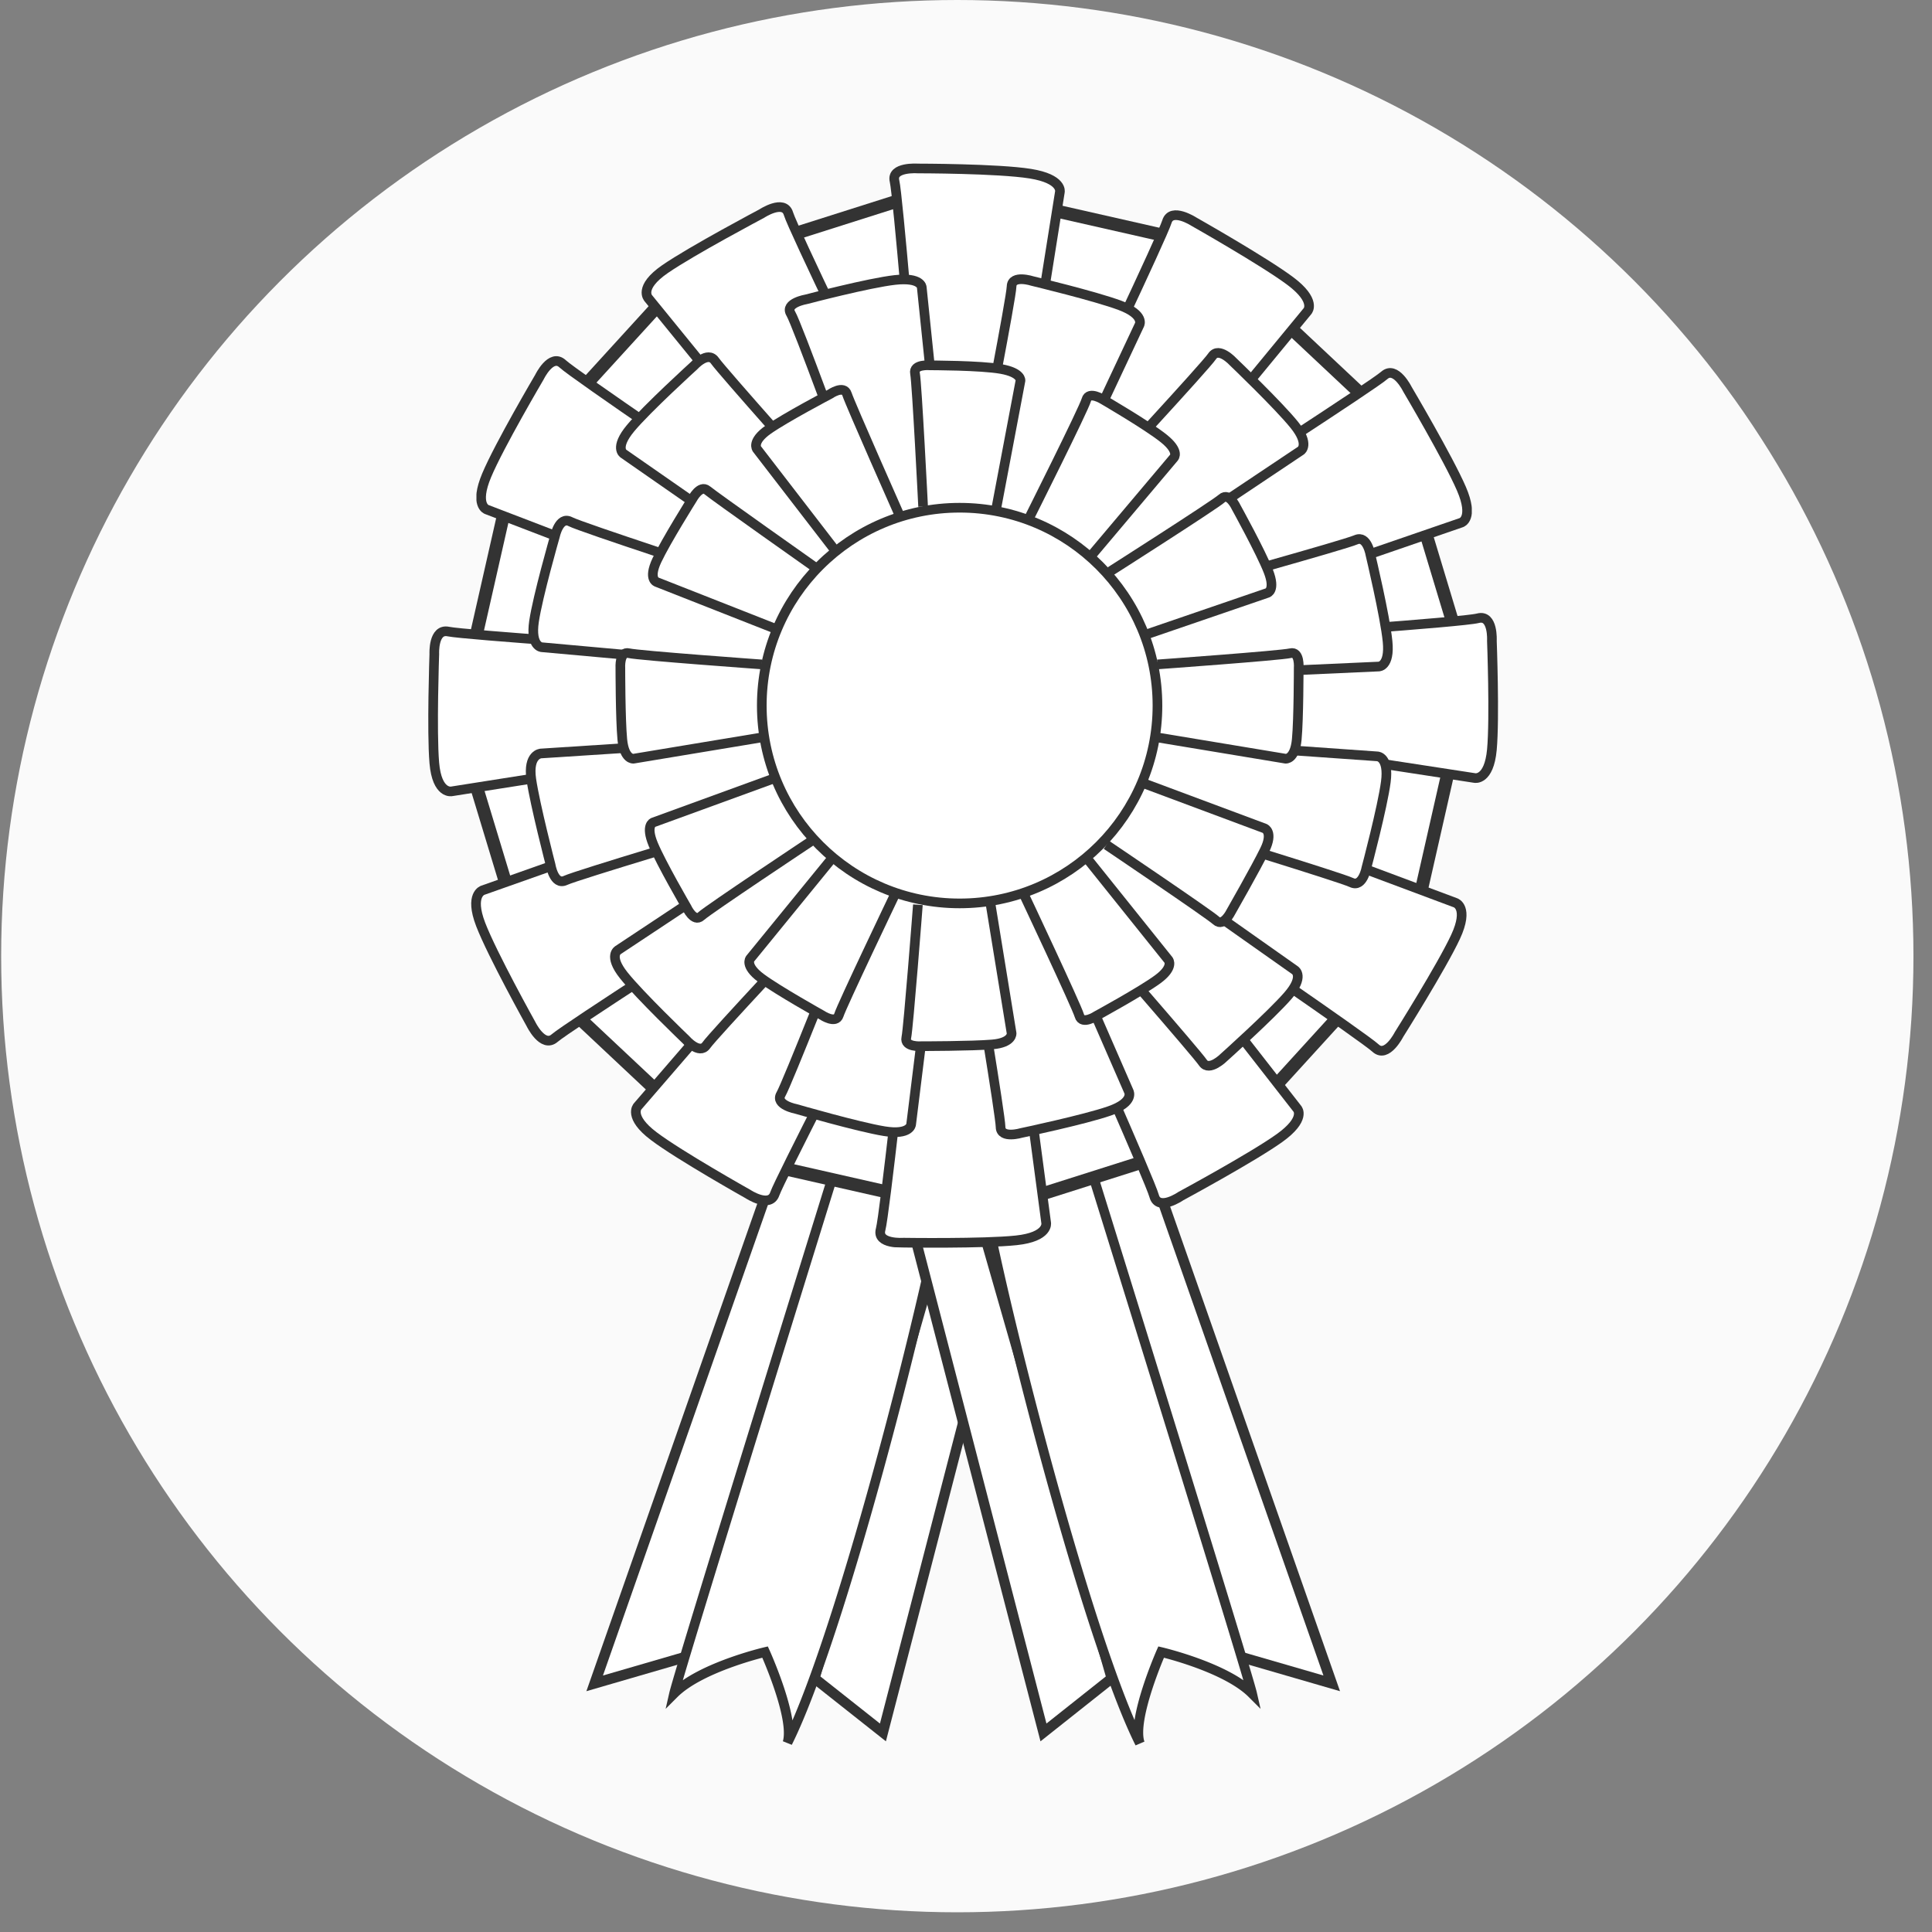 <svg xmlns="http://www.w3.org/2000/svg" xmlns:xlink="http://www.w3.org/1999/xlink" viewBox="0 0 100 100">
  <rect x="0" y="0" width="100" height="100" fill="#808080" stroke="none"/>
  <defs>
    <clipPath id="clip-path">
      <rect x="24.66" y="8.46" width="51.52" height="26.68" style="fill: none"/>
    </clipPath>
    <clipPath id="clip-path-2">
      <rect x="36.7" y="25.56" width="26.68" height="51.52" transform="translate(-2.58 99.99) rotate(-88.5)" style="fill: none"/>
    </clipPath>
  </defs>
  <g id="garanzia">
    <circle cx="49.55" cy="49.49" r="49.49" style="fill: #fafafa"/>
    <g>
      <g>
        <polygon points="40.63 59.03 30.78 87.13 35.7 85.7 44.28 59.03 40.63 59.03" style="fill: #fff;stroke: #333;stroke-miterlimit: 10;stroke-width: 0.541px"/>
        <polygon points="52.99 61.52 45.7 89.67 42.16 86.87 50.02 59.51 52.99 61.52" style="fill: #fff;stroke: #333;stroke-miterlimit: 10;stroke-width: 0.53px"/>
        <path d="M43.69,59s-8.51,27.39-8.8,28.66c1.37-1.37,4.71-2.15,4.71-2.15s1.55,3.42,1.16,4.69c3.13-6.26,8.41-27.88,8.31-30A14.24,14.24,0,0,0,43.69,59Z" style="fill: #fff;stroke: #333;stroke-miterlimit: 10;stroke-width: 0.5px"/>
      </g>
      <g>
        <polygon points="59.08 59.03 68.93 87.13 64 85.7 55.43 59.03 59.08 59.03" style="fill: #fff;stroke: #333;stroke-miterlimit: 10;stroke-width: 0.541px"/>
        <polygon points="46.71 61.52 54.01 89.67 57.54 86.87 49.69 59.51 46.71 61.52" style="fill: #fff;stroke: #333;stroke-miterlimit: 10;stroke-width: 0.53px"/>
        <path d="M56,59s8.52,27.39,8.81,28.66c-1.37-1.37-4.71-2.15-4.71-2.15S58.56,89,59,90.23c-3.13-6.26-8.41-27.88-8.32-30A14.28,14.28,0,0,1,56,59Z" style="fill: #fff;stroke: #333;stroke-miterlimit: 10;stroke-width: 0.5px"/>
      </g>
    </g>
    <g>
      <polygon points="62.16 12.62 48.93 9.62 35.95 13.74 26.69 23.89 23.64 37.34 27.62 50.48 37.55 59.8 50.78 62.8 63.76 58.68 73.01 48.53 76.06 35.09 72.09 21.94 62.16 12.62" style="fill: #fff;stroke: #333;stroke-miterlimit: 10;stroke-width: 0.67px"/>
      <path d="M34.28,33.56s-10.27-.7-11.07-.87-.73,1.16-.73,1.16-.14,4,0,5.64.9,1.47.9,1.47l10.72-1.69" style="fill: #fff;stroke: #333;stroke-miterlimit: 10;stroke-width: 0.5px"/>
      <path d="M65.42,32.91S75.7,32.21,76.5,32s.72,1.17.72,1.17.15,4,0,5.63-.89,1.47-.89,1.47L65.58,38.62" style="fill: #fff;stroke: #333;stroke-miterlimit: 10;stroke-width: 0.5px"/>
      <g>
        <g id="_Ripetizione_specchio_" data-name="&lt;Ripetizione specchio&gt;">
          <g style="clip-path: url(#clip-path)">
            <path d="M45.45,20.93s-4.41-9.1-4.64-9.87-1.39,0-1.39,0-3.61,1.91-5,2.87-.86,1.51-.86,1.51l6.74,8.28" style="fill: #fff;stroke: #333;stroke-miterlimit: 10;stroke-width: 0.5px"/>
            <path d="M55.93,21.15s4.24-8.93,4.47-9.68,1.39,0,1.39,0,3.64,2.06,5,3.08.89,1.55.89,1.55l-6.59,8" style="fill: #fff;stroke: #333;stroke-miterlimit: 10;stroke-width: 0.5px"/>
            <path d="M47.3,20.12s-.82-10-1-10.75,1.2-.65,1.2-.65,4.15,0,5.83.27,1.53.94,1.53.94l-1.64,10.3" style="fill: #fff;stroke: #333;stroke-miterlimit: 10;stroke-width: 0.5px"/>
            <path d="M62.73,25.33s8.33-5.38,8.92-5.9,1.2.72,1.2.72,2.12,3.59,2.79,5.14,0,1.76,0,1.76l-9.91,3.41" style="fill: #fff;stroke: #333;stroke-miterlimit: 10;stroke-width: 0.5px"/>
            <path d="M38.25,25.18s-8.53-5.79-9.13-6.35-1.2.69-1.2.69-2.08,3.53-2.73,5.08,0,1.77,0,1.77l10.09,3.87" style="fill: #fff;stroke: #333;stroke-miterlimit: 10;stroke-width: 0.5px"/>
            <path d="M42.66,25.13S37.37,19.2,37,18.67s-1.09.27-1.09.27-2.42,2.2-3.27,3.22-.37,1.32-.37,1.32l6.93,4.82" style="fill: #fff;stroke: #333;stroke-miterlimit: 10;stroke-width: 0.5px"/>
            <path d="M50.85,23.07s1.49-7.63,1.51-8.25,1.09-.27,1.09-.27,3.25.78,4.53,1.26,1,1,1,1l-3.49,7.43" style="fill: #fff;stroke: #333;stroke-miterlimit: 10;stroke-width: 0.5px"/>
            <path d="M43.93,24.12s-2.67-7.34-3-7.89.81-.74.81-.74,3.23-.85,4.59-1,1.38.38,1.38.38L48.55,23" style="fill: #fff;stroke: #333;stroke-miterlimit: 10;stroke-width: 0.5px"/>
            <path d="M57,24.78s5.39-5.82,5.74-6.34,1.09.29,1.09.29S66.2,21,67,22s.34,1.32.34,1.32l-7,4.68" style="fill: #fff;stroke: #333;stroke-miterlimit: 10;stroke-width: 0.5px"/>
            <path d="M37.92,29.85S30.1,27.3,29.52,27s-.8.77-.8.77-.89,3.1-1.08,4.4.4,1.33.4,1.33l8.64.78" style="fill: #fff;stroke: #333;stroke-miterlimit: 10;stroke-width: 0.5px"/>
            <path d="M61.66,30.4s7.93-2.2,8.52-2.46.76.8.76.8.75,3.15.88,4.46-.46,1.3-.46,1.3l-8.66.39" style="fill: #fff;stroke: #333;stroke-miterlimit: 10;stroke-width: 0.5px"/>
            <path d="M46.59,26.74S44,20.9,43.84,20.4s-.88,0-.88,0-2.32,1.22-3.2,1.84-.58,1-.58,1l4.1,5.32" style="fill: #fff;stroke: #333;stroke-miterlimit: 10;stroke-width: 0.5px"/>
            <path d="M53.23,26.89s2.87-5.72,3-6.2.88,0,.88,0,2.27,1.32,3.12,2,.53,1,.53,1L56.45,28.8" style="fill: #fff;stroke: #333;stroke-miterlimit: 10;stroke-width: 0.5px"/>
            <path d="M47.78,26.22s-.32-6.39-.42-6.89.77-.42.77-.42,2.63,0,3.69.19,1,.6,1,.6l-1.25,6.6" style="fill: #fff;stroke: #333;stroke-miterlimit: 10;stroke-width: 0.5px"/>
            <path d="M57.46,29.58s5.4-3.44,5.78-3.78.75.47.75.47,1.27,2.3,1.66,3.3-.05,1.12-.05,1.12l-6.36,2.18" style="fill: #fff;stroke: #333;stroke-miterlimit: 10;stroke-width: 0.5px"/>
            <path d="M42.21,29.38s-5.23-3.69-5.6-4-.77.44-.77.44S34.47,28,34,29s0,1.13,0,1.13l6.25,2.46" style="fill: #fff;stroke: #333;stroke-miterlimit: 10;stroke-width: 0.5px"/>
          </g>
        </g>
        <g id="_Ripetizione_specchio_2" data-name="&lt;Ripetizione specchio&gt;">
          <g style="clip-path: url(#clip-path-2)">
            <path d="M45,52.05s-4.64,9-4.9,9.75-1.39,0-1.39,0-3.56-2-4.88-3S33,57.27,33,57.27l7-8.11" style="fill: #fff;stroke: #333;stroke-miterlimit: 10;stroke-width: 0.5px"/>
            <path d="M55.52,52.11s4,9,4.22,9.8,1.38,0,1.38,0,3.7-2,5.1-3,.93-1.52.93-1.52l-6.38-8.18" style="fill: #fff;stroke: #333;stroke-miterlimit: 10;stroke-width: 0.5px"/>
            <path d="M46.87,52.92s-1.08,9.94-1.29,10.72,1.19.68,1.19.68,4.14.06,5.83-.12,1.55-.9,1.55-.9L52.78,53" style="fill: #fff;stroke: #333;stroke-miterlimit: 10;stroke-width: 0.5px"/>
            <path d="M62.43,48.11s8.19,5.6,8.77,6.14,1.21-.7,1.21-.7,2.22-3.53,2.93-5.06,0-1.76,0-1.76l-9.82-3.67" style="fill: #fff;stroke: #333;stroke-miterlimit: 10;stroke-width: 0.5px"/>
            <path d="M38,47.62s-8.67,5.57-9.29,6.11S27.48,53,27.48,53s-2-3.59-2.6-5.15.11-1.77.11-1.77l10.18-3.6" style="fill: #fff;stroke: #333;stroke-miterlimit: 10;stroke-width: 0.5px"/>
            <path d="M42.36,47.79s-5.44,5.79-5.8,6.31-1.07-.3-1.07-.3-2.37-2.27-3.2-3.31S32,49.17,32,49.17L39,44.53" style="fill: #fff;stroke: #333;stroke-miterlimit: 10;stroke-width: 0.5px"/>
            <path d="M50.5,50.06s1.28,7.66,1.29,8.28,1.08.3,1.08.3,3.27-.69,4.56-1.14,1-1,1-1L55.16,49" style="fill: #fff;stroke: #333;stroke-miterlimit: 10;stroke-width: 0.5px"/>
            <path d="M43.6,48.83s-2.86,7.26-3.18,7.81.79.76.79.76,3.21.93,4.56,1.15,1.39-.35,1.39-.35l1-8.08" style="fill: #fff;stroke: #333;stroke-miterlimit: 10;stroke-width: 0.5px"/>
            <path d="M56.69,48.51s5.24,6,5.57,6.49,1.09-.27,1.09-.27,2.44-2.19,3.31-3.19.37-1.32.37-1.32l-6.89-4.86" style="fill: #fff;stroke: #333;stroke-miterlimit: 10;stroke-width: 0.5px"/>
            <path d="M37.75,42.94s-7.88,2.35-8.48,2.63-.77-.8-.77-.8-.81-3.12-1-4.43S28,39,28,39l8.65-.56" style="fill: #fff;stroke: #333;stroke-miterlimit: 10;stroke-width: 0.5px"/>
            <path d="M61.49,43s7.87,2.4,8.46,2.68.78-.78.78-.78.83-3.13,1-4.43-.43-1.32-.43-1.32l-8.65-.61" style="fill: #fff;stroke: #333;stroke-miterlimit: 10;stroke-width: 0.5px"/>
            <path d="M46.33,46.28s-2.76,5.77-2.91,6.26-.88,0-.88,0-2.29-1.28-3.15-1.92-.56-1-.56-1l4.25-5.21" style="fill: #fff;stroke: #333;stroke-miterlimit: 10;stroke-width: 0.5px"/>
            <path d="M53,46.3s2.73,5.79,2.87,6.28.88,0,.88,0,2.31-1.26,3.17-1.89.56-1,.56-1l-4.2-5.24" style="fill: #fff;stroke: #333;stroke-miterlimit: 10;stroke-width: 0.5px"/>
            <path d="M47.51,46.83s-.49,6.38-.6,6.88.76.44.76.44,2.63,0,3.69-.09,1-.58,1-.58l-1.08-6.63" style="fill: #fff;stroke: #333;stroke-miterlimit: 10;stroke-width: 0.5px"/>
            <path d="M57.27,43.73s5.31,3.58,5.68,3.92.76-.45.76-.45S65,44.94,65.46,44s0-1.12,0-1.12l-6.3-2.35" style="fill: #fff;stroke: #333;stroke-miterlimit: 10;stroke-width: 0.5px"/>
            <path d="M42,43.53s-5.33,3.54-5.71,3.89-.75-.46-.75-.46-1.32-2.27-1.73-3.26,0-1.13,0-1.13l6.31-2.3" style="fill: #fff;stroke: #333;stroke-miterlimit: 10;stroke-width: 0.5px"/>
          </g>
        </g>
      </g>
      <path d="M59.91,34.39s6.38-.46,6.88-.58.43.77.43.77,0,2.63-.1,3.69-.58,1-.58,1l-6.63-1.1" style="fill: #fff;stroke: #333;stroke-miterlimit: 10;stroke-width: 0.5px"/>
      <path d="M39.43,34.39s-6.38-.46-6.88-.58-.44.77-.44.77,0,2.63.1,3.69.58,1,.58,1l6.63-1.1" style="fill: #fff;stroke: #333;stroke-miterlimit: 10;stroke-width: 0.5px"/>
      <circle cx="49.67" cy="36.52" r="10.24" style="fill: #fff;stroke: #333;stroke-miterlimit: 10;stroke-width: 0.5px"/>
    </g>
  </g>
</svg>
